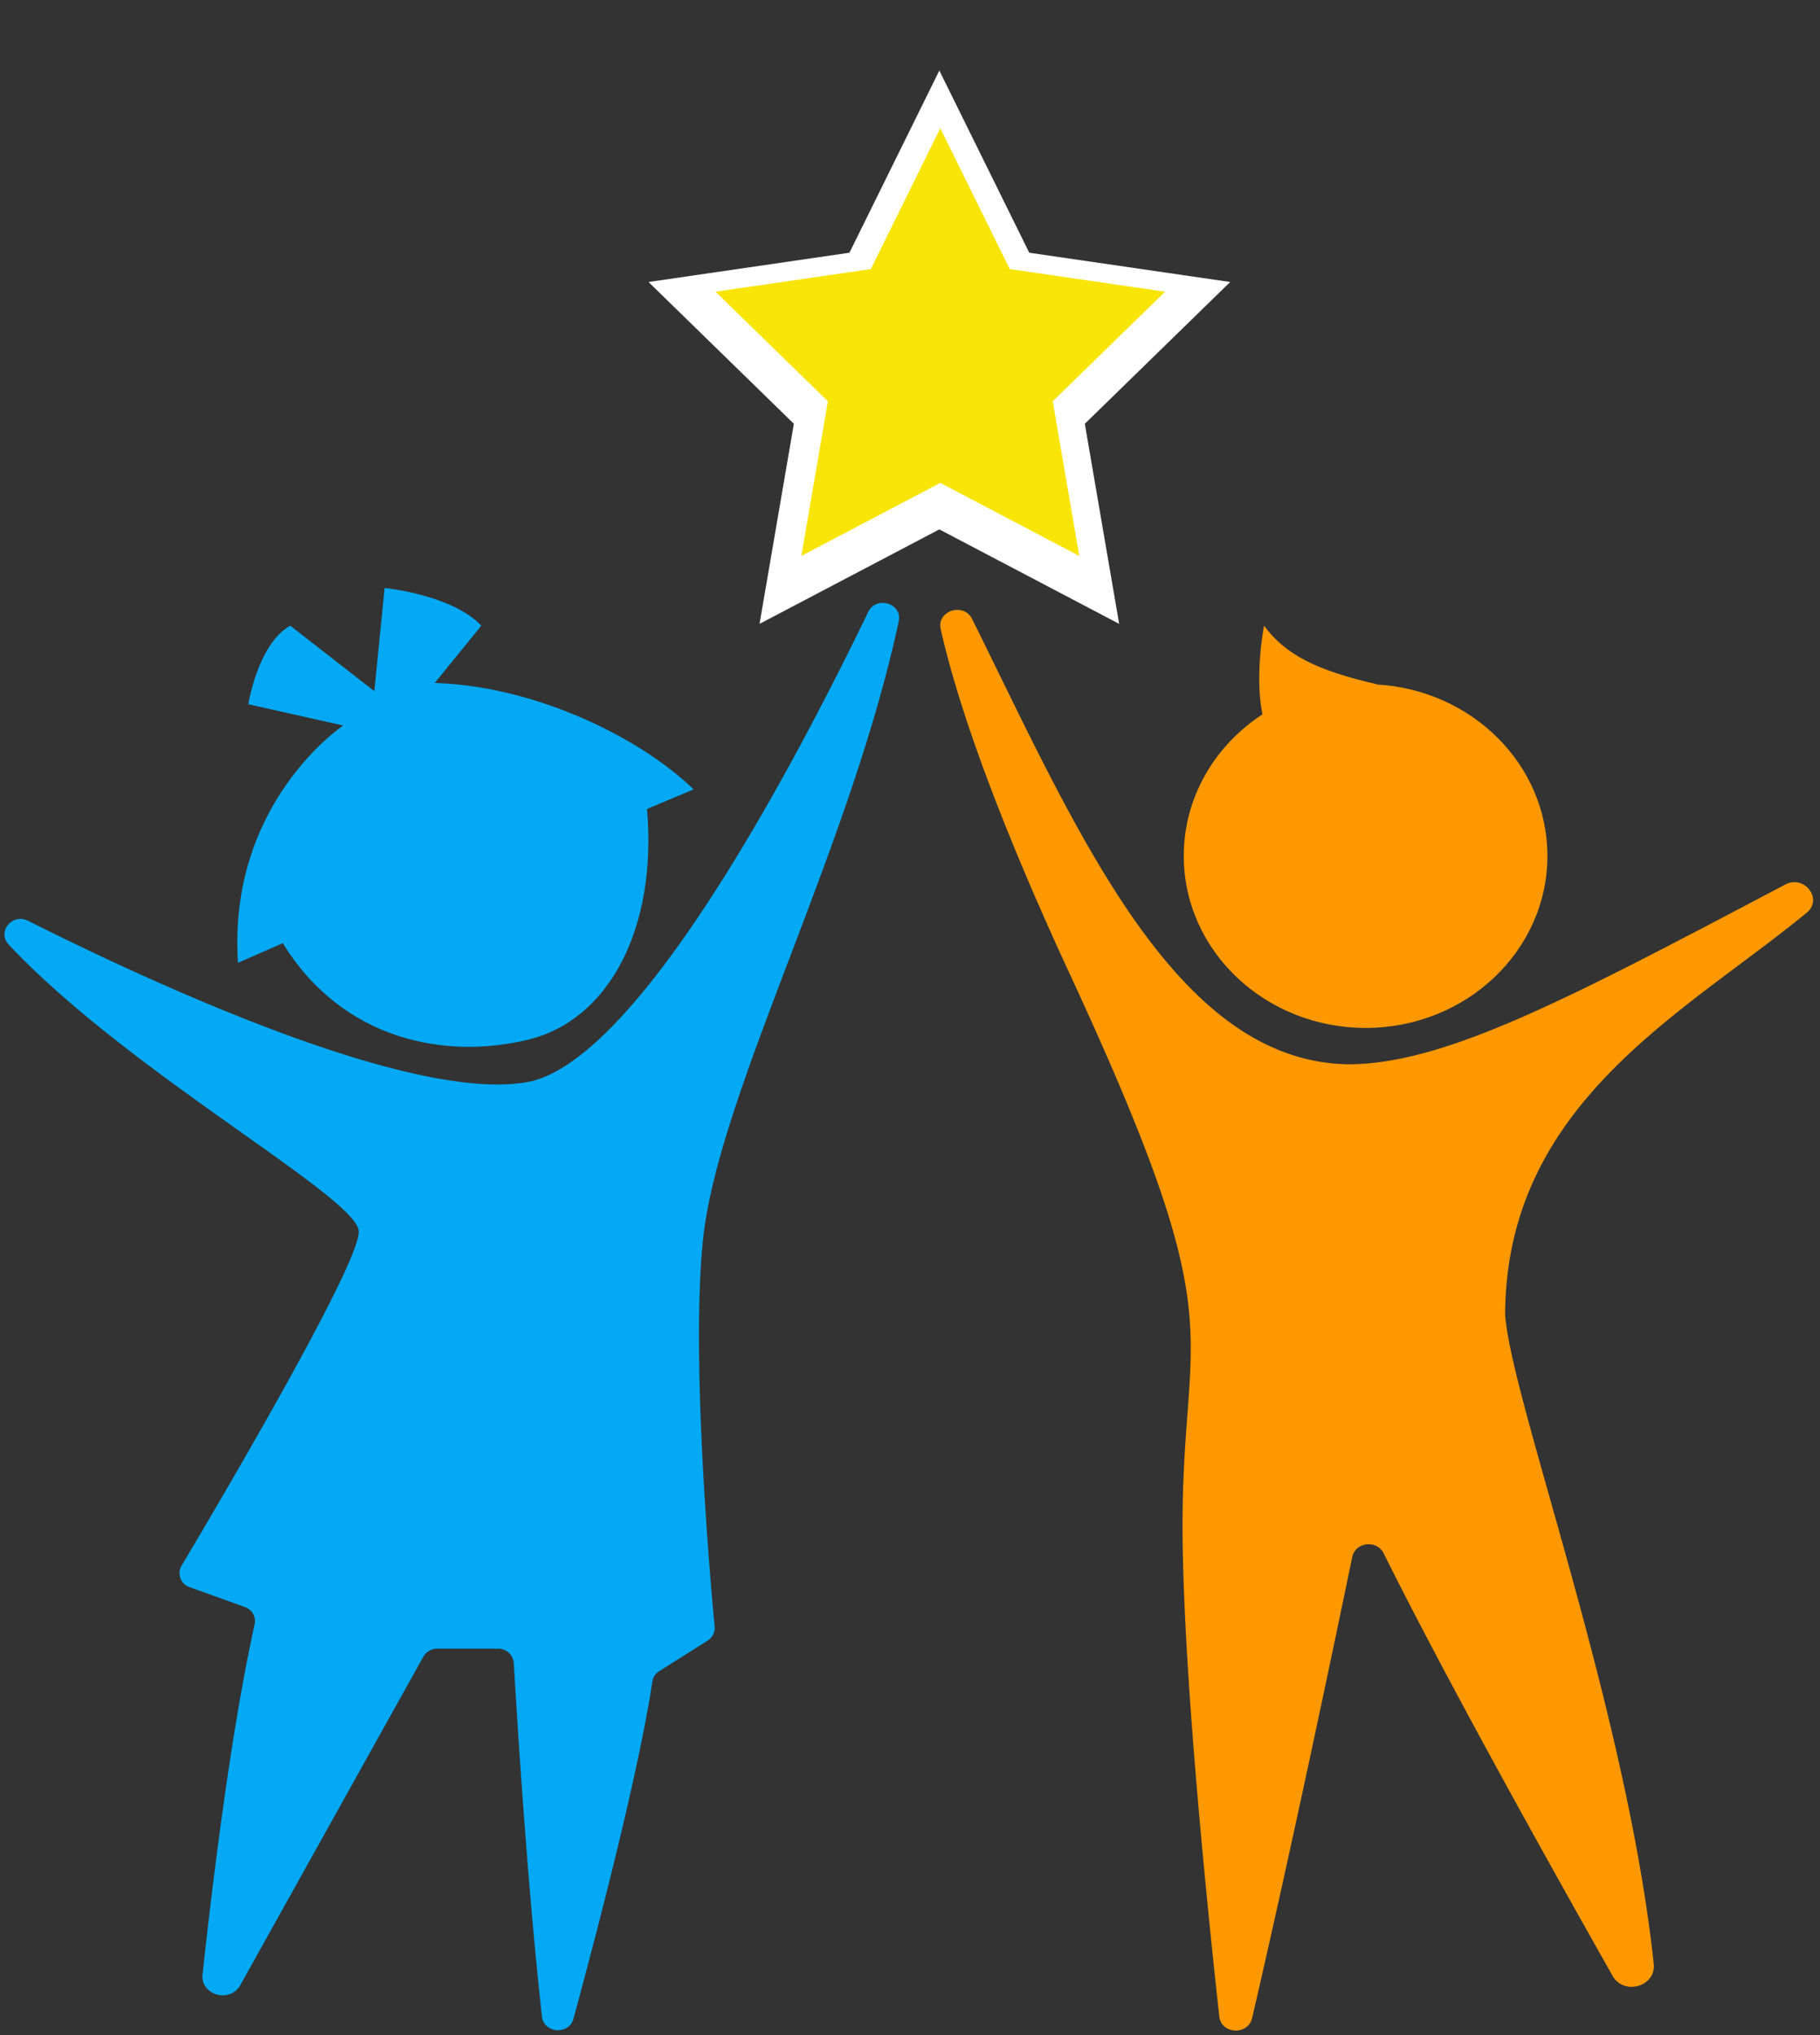 <svg xmlns="http://www.w3.org/2000/svg" xmlns:xlink="http://www.w3.org/1999/xlink" width="517" height="578.104" viewBox="0 0 517 578.104">
  <rect x="0" y="0" width="517" height="578.104" fill="#333333" stroke="none"/>
  <defs>

  <style>
  @keyframes brightnessPulse {
  0%, 100% {
    filter: brightness(1);
  }
  50% {
    filter: brightness(1.4);
  }
}

/* 2) Apply it to your SVG group */
#Group_303 {
  /* make sure filters apply to the element */
  will-change: filter;
  /* run the pulse forever */
  animation: brightnessPulse 8s ease-in-out infinite;
}
  </style>


    <clipPath id="clip-path">
      <path id="Path_473" data-name="Path 473" d="M66,91h255.91V498.684H66Zm0,0" transform="translate(-66 -91)"/>
    </clipPath>
    <clipPath id="clip-path-2">
      <path id="Path_476" data-name="Path 476" d="M28.383,91H289.472V498.684H28.383Zm0,0" transform="translate(-28.383 -91)"/>
    </clipPath>
    <clipPath id="clip-path-3">
      <path id="Path_481" data-name="Path 481" d="M57,71.711H236.615V256.138H57Zm0,0" transform="translate(-57 -87.305)" fill="#fff"/>
    </clipPath>
    <clipPath id="clip-path-4">
      <path id="Path_479" data-name="Path 479" d="M57,71.711H195.814V222.339H57Zm0,0" transform="translate(-57 -95.4)"/>
    </clipPath>
  </defs>
  <g id="Group_307" data-name="Group 307" transform="translate(-364 -449.459)">
    <g id="Group_301" data-name="Group 301" transform="translate(625.089 619.879)" clip-path="url(#clip-path)">
      <path id="Path_472" data-name="Path 472" d="M183.594,220.467c-49.751,0-77.757-66.072-107.662-126.451-2.413-4.853-10.113-2.386-8.947,2.847,4.175,18.49,14.044,49.127,36.71,98.037,46.09,99.5,32.67,97.956,32.019,152.505-.461,38.065,6.29,105.981,10.411,143.5.569,5.1,8.188,5.422,9.327.461,11.008-47.419,23.1-105.113,28.441-130.951.895-4.257,6.968-4.961,8.92-1.057,18.057,36.33,47.853,89.659,65.042,120.025,3.2,5.666,12.363,3.037,11.685-3.389-7.754-72.389-40.234-159.473-42.186-184.064a4.018,4.018,0,0,1-.027-.569c.352-59.972,51.052-85.484,85.647-113.925,4.745-3.877-.624-10.9-6.073-8.025-60.65,31.965-95.76,50.645-123.306,51.052" transform="translate(-60.858 -88.594)" fill="#fe9800"/>
    </g>
    <path id="Path_474" data-name="Path 474" d="M99.172,117.238c-2.277-11.333.461-25.187.461-25.187,6.127,8.351,15.21,12.77,31.992,16.62v.081c27.058,1.545,48.5,22.72,48.5,48.693,0,26.977-23.127,48.856-51.648,48.856s-51.648-21.879-51.648-48.856c0-16.674,8.866-31.4,22.34-40.207" transform="translate(623.439 535.121)" fill="#fe9800"/>
    <g id="Group_302" data-name="Group 302" transform="translate(364 619.879)" clip-path="url(#clip-path-2)">
      <path id="Path_475" data-name="Path 475" d="M178.226,227C145.692,234,70.32,199.023,35.292,181.428c-4.555-2.277-8.92,3.145-5.5,6.778,34.487,36.737,99.42,71.847,99.42,81.553,0,9.652-39.692,76.944-50.347,94.838a4.193,4.193,0,0,0,2.386,6.127l15.535,5.585a4.244,4.244,0,0,1,2.847,4.88c-6.67,30.176-11.848,72.281-14.8,99.474-.624,5.91,7.808,8.3,10.736,3.036l51.974-93.238a4.6,4.6,0,0,1,4.04-2.3h17.108a4.447,4.447,0,0,1,4.555,4.067c.813,14.18,3.8,62.683,8,100.423.542,4.8,7.7,5.287,8.947.624,7.185-26.434,18.6-70.437,22.422-95.814a4.18,4.18,0,0,1,1.979-2.928l13.692-8.649a4.253,4.253,0,0,0,2.006-3.986c-1.247-13.312-6.751-75.751-3.335-109.533,4.2-41.671,41.536-110.292,55.634-176.011,1.112-5.07-6.371-7.374-8.649-2.684C252.351,138.32,209.351,219.385,178.226,227" transform="translate(-27.294 -90.304)" fill="#03a9f4"/>
    </g>
    <g id="Group_306" data-name="Group 306" transform="translate(542.222 465.053)" clip-path="url(#clip-path-3)">
      <path id="Path_480" data-name="Path 480" d="M140.284,71.7,114.745,123.44l-57.077,8.314,41.29,40.273-9.753,56.831,51.078-26.837,51.078,26.837-9.753-56.831L222.9,131.754l-57.077-8.314L140.284,71.7" transform="translate(-51.669 -67.252)" fill="#fff"/>
    </g>
    <path id="Path_477" data-name="Path 477" d="M51.025,191.392l-12.743,5.585c-2.955-45.548,29.9-67.4,29.9-67.4L41.21,123.53s2.765-17.189,11.929-22.313l23.886,18.6,2.928-29.308s19.114,1.871,27.465,10.709L94.187,117.484c28.9.922,58.535,15.671,73.528,30.23l-13.231,5.558c2.928,33.944-10.791,59.972-33.836,65.557s-52.462.461-69.624-27.437" transform="translate(393.309 525.955)" fill="#03a9f4"/>
    <g id="Group_303" data-name="Group 303" transform="translate(562.623 486)" clip-path="url(#clip-path-4)">
      <path id="Path_478" data-name="Path 478" d="M121.517,71.7l-19.738,39.99-44.111,6.426,31.911,31.125-7.537,43.922,39.475-20.741,39.475,20.741-7.537-43.922,31.911-31.125-44.111-6.426L121.517,71.7" transform="translate(-53.032 -71.804)" fill="#f8e505"/>
    </g>
  </g>
</svg>
